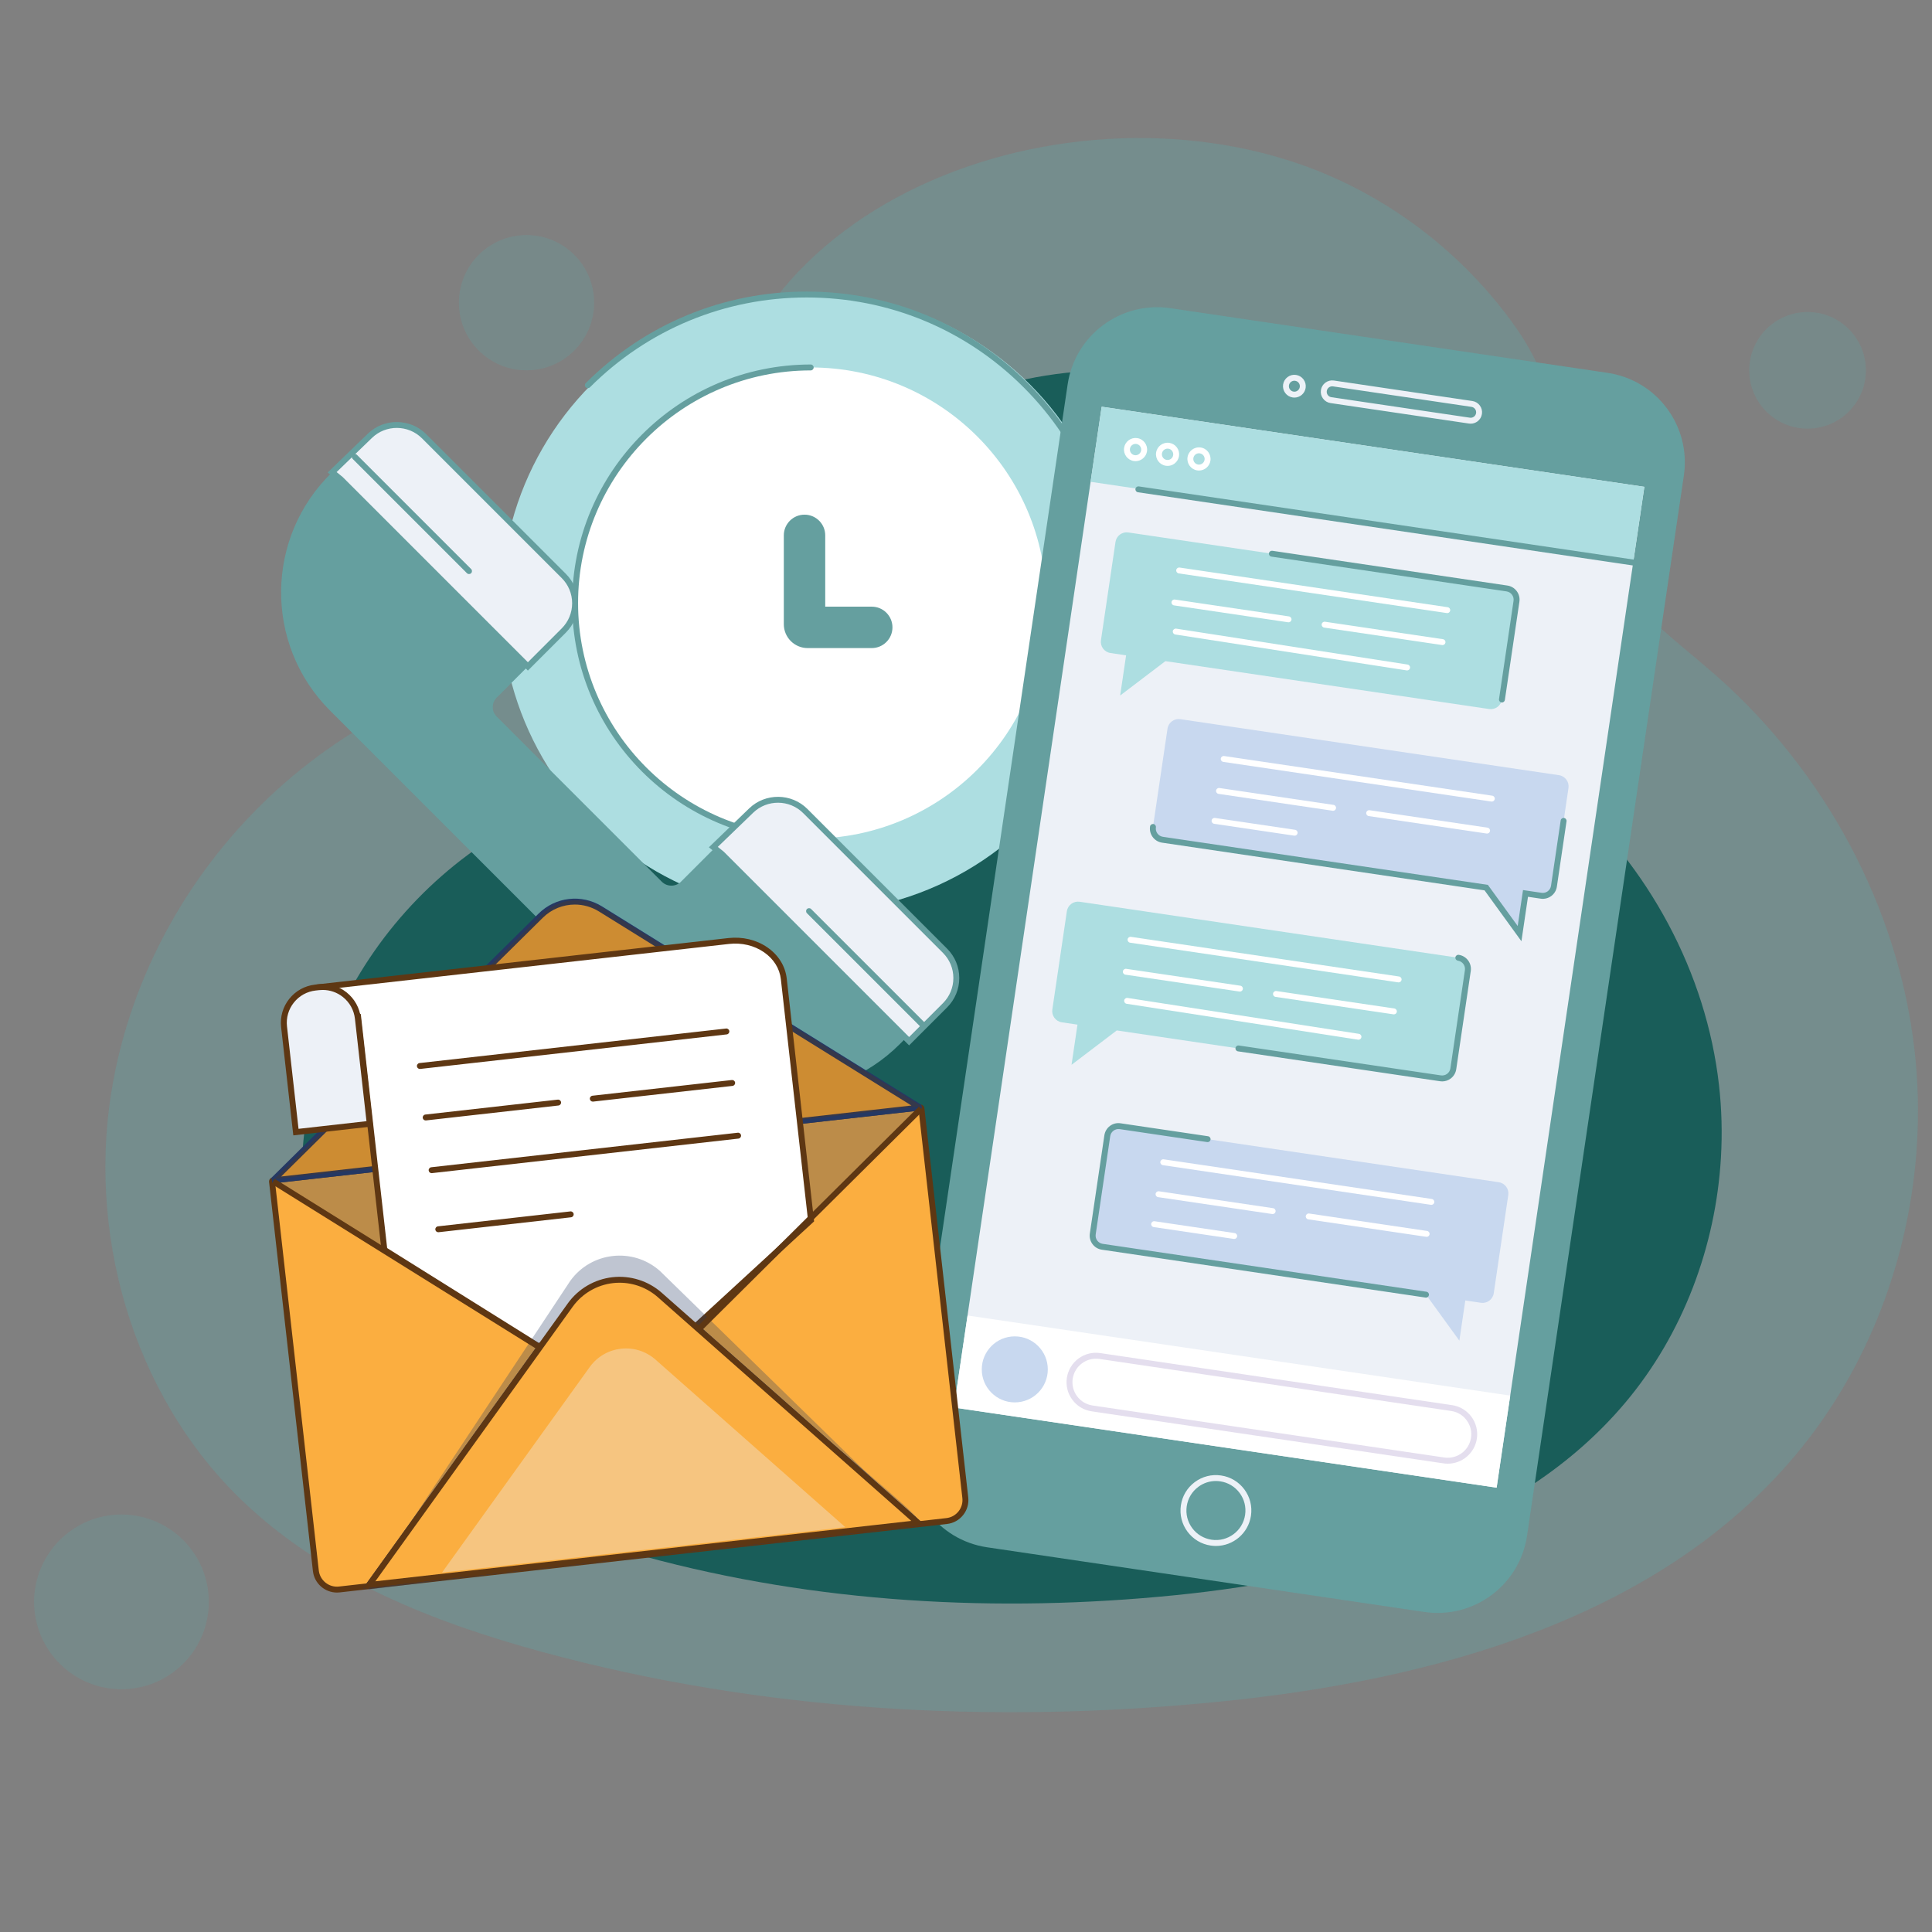 <svg xmlns="http://www.w3.org/2000/svg" xmlns:xlink="http://www.w3.org/1999/xlink" id="Layer_1" x="0px" y="0px" width="1000px" height="1000px" viewBox="0 0 1000 1000" xml:space="preserve">
<rect x="0" y="0" width="1000" height="1000" fill="#808080" stroke="none"/>
<g>
	<g opacity="0.41">
		<g>
			<path fill="#659F9F" d="M992.272,591.478c0.924-15.926,0.509-31.925-1.286-47.765c-8.431-74.428-46.615-144.614-102.818-194.134     c-20.051-17.668-42.864-33.495-55.912-56.816c-21.977-39.273-20.312-84.411-47.584-123.188     c-27.305-38.823-67.095-69.099-111.967-84.648C538.912,38.568,351.597,114.051,368.461,275.25     c0.062,0.579,0.127,1.419,0.199,2.484c2.242,33.484-24.039,61.636-57.487,62.43c-123.442,2.929-229.699,98.102-252.436,218.66     c-14.622,77.529,9.32,162.51,66.036,217.358c42.334,40.942,99.135,63.433,155.964,78.888     c113.944,30.986,233.847,37.482,351.333,25.635c109.976-11.092,225.978-42.708,297.102-127.316     C967.113,708.255,988.852,650.373,992.272,591.478z"></path>
		</g>
	</g>
	<g opacity="0.88">
		<g>
			<path fill="#0D5652" d="M890.759,599.071c0.723-12.473,0.399-25.006-1.006-37.415c-6.605-58.309-36.52-113.291-80.545-152.083     c-15.709-13.841-33.582-26.24-43.804-44.508c-17.215-30.767-15.91-66.126-37.274-96.504     c-21.392-30.413-52.563-54.13-87.716-66.312c-104.81-36.316-251.549,22.816-238.337,149.096c0.046,0.453,0.098,1.111,0.154,1.946     c1.757,26.231-18.831,48.286-45.033,48.906c-96.702,2.295-179.942,76.854-197.753,171.295     c-11.455,60.736,7.301,127.307,51.73,170.273c33.165,32.073,77.661,49.691,122.18,61.801     c89.262,24.275,183.195,29.363,275.229,20.08c86.152-8.687,177.029-33.453,232.745-99.737     C871.05,690.554,888.078,645.209,890.759,599.071z"></path>
		</g>
	</g>
	<path opacity="0.31" fill="#659F9F" d="M965.783,191.683c0,16.673-13.518,30.189-30.192,30.189   c-16.671,0-30.188-13.517-30.188-30.189c0-16.674,13.518-30.191,30.188-30.191C952.266,161.492,965.783,175.009,965.783,191.683z"></path>
	<circle opacity="0.31" fill="#659F9F" cx="272.526" cy="156.674" r="35.008"></circle>
	<circle opacity="0.31" fill="#659F9F" cx="62.87" cy="829.131" r="45.214"></circle>
</g>
<circle fill="#ADDEE1" cx="419.622" cy="312.137" r="160.247"></circle>
<path fill="#659F9F" d="M530.892,427.538c-0.393,0-0.785-0.149-1.084-0.449c-0.599-0.598-0.599-1.567,0-2.165  c29.979-29.978,46.489-69.834,46.489-112.229c0-42.395-16.511-82.251-46.489-112.229c-29.977-29.978-69.834-46.488-112.229-46.488  c-42.394,0-82.251,16.511-112.229,46.488c-0.598,0.598-1.567,0.598-2.165,0s-0.598-1.567,0-2.166  c30.555-30.556,71.182-47.385,114.394-47.385c43.212,0,83.839,16.829,114.395,47.385c30.557,30.555,47.385,71.182,47.385,114.395  c0,43.211-16.828,83.839-47.385,114.394C531.675,427.389,531.282,427.538,530.892,427.538z"></path>
<circle fill="#FFFFFF" cx="419.623" cy="312.137" r="121.943"></circle>
<path fill="#659F9F" d="M419.622,435.611c-68.084,0-123.473-55.391-123.473-123.474c0-68.084,55.389-123.475,123.473-123.475  c0.846,0,1.531,0.685,1.531,1.531c0,0.847-0.685,1.531-1.531,1.531c-66.394,0-120.411,54.016-120.411,120.413  c0,66.395,54.017,120.412,120.411,120.412c0.846,0,1.531,0.685,1.531,1.531S420.468,435.611,419.622,435.611z"></path>
<path fill="#659F9F" d="M451.215,335.442h-33.173c-6.805,0-12.342-5.537-12.342-12.342v-45.992c0-5.919,4.798-10.718,10.718-10.718  c5.92,0,10.718,4.798,10.718,10.718v36.898h24.079c5.92,0,10.717,4.798,10.717,10.717  C461.932,330.644,457.135,335.442,451.215,335.442z"></path>
<path fill="#659F9F" d="M170.831,367.798l172.623,172.623c33.768,33.768,88.514,33.768,122.281,0l20.639-20.638  c7.793-7.793,7.793-20.428,0-28.221l-70.44-70.44c-7.793-7.792-20.426-7.792-28.219,0l-35.22,35.22  c-2.756,2.756-7.222,2.756-9.979,0l-85.422-85.422c-2.718-2.718-2.718-7.127,0-9.846l34.731-34.731  c7.793-7.792,7.793-20.426,0-28.219l-72.347-72.348c-7.697-7.696-20.142-7.805-27.971-0.244l-19.6,18.928  C137.131,278.042,136.647,333.614,170.831,367.798z"></path>
<g>
	<path fill="#EDF1F7" d="M176.236,247.938l96.998,96.997l3.325-3.325l15.266-15.267c7.793-7.792,7.793-20.426,0-28.219   l-72.347-72.348c-7.697-7.696-20.142-7.805-27.971-0.244l-19.6,18.928L176.236,247.938z"></path>
	<path fill="#659F9F" d="M273.233,347.099l-98.021-98.021l-5.618-4.513l20.85-20.137c8.375-8.083,21.886-7.969,30.117,0.264   l72.347,72.348c8.378,8.376,8.378,22.008,0,30.384L273.233,347.099z M174.221,244.353l3.098,2.501l95.915,95.915l17.509-17.509   c3.479-3.479,5.396-8.107,5.396-13.028c0-4.919-1.917-9.547-5.396-13.026l-72.347-72.348c-7.06-7.062-18.646-7.161-25.825-0.225   L174.221,244.353z"></path>
</g>
<g>
	<path fill="#EDF1F7" d="M373.556,441.931l96.997,96.997l3.326-3.325l15.268-15.266c7.792-7.794,7.792-20.428,0-28.218   l-72.348-72.35c-7.696-7.696-20.14-7.806-27.969-0.244l-19.601,18.928L373.556,441.931z"></path>
	<path fill="#659F9F" d="M470.552,541.093l-98.021-98.021l-5.618-4.513l20.85-20.136c8.376-8.083,21.885-7.967,30.117,0.263   l72.348,72.349c4.059,4.058,6.292,9.453,6.292,15.192c0,5.739-2.234,11.133-6.292,15.191L470.552,541.093z M371.54,438.347   l3.098,2.502l95.914,95.914l17.511-17.509c3.479-3.481,5.395-8.107,5.395-13.026c0-4.923-1.915-9.549-5.395-13.026l-72.348-72.35   c-7.061-7.056-18.644-7.161-25.826-0.225L371.54,438.347z"></path>
</g>
<g>
	<line fill="#EDF1F7" x1="183.667" y1="236.5" x2="242.768" y2="295.602"></line>
	<path fill="#659F9F" d="M242.768,297.133c-0.392,0-0.783-0.149-1.083-0.449l-59.103-59.102c-0.598-0.598-0.598-1.567,0-2.166   c0.598-0.598,1.568-0.598,2.166,0l59.102,59.102c0.598,0.598,0.598,1.567,0,2.165C243.552,296.984,243.16,297.133,242.768,297.133z   "></path>
</g>
<g>
	<line fill="#EDF1F7" x1="418.759" y1="471.593" x2="477.863" y2="530.695"></line>
	<path fill="#659F9F" d="M477.863,532.226c-0.392,0-0.784-0.147-1.083-0.447l-59.104-59.102c-0.599-0.598-0.599-1.567,0-2.166   c0.598-0.598,1.567-0.598,2.166,0l59.103,59.102c0.598,0.599,0.598,1.568,0,2.166C478.646,532.078,478.254,532.226,477.863,532.226   z"></path>
</g>
<path fill="#659F9F" d="M737.217,834.346l-226.293-33.469c-25.587-3.785-43.262-27.596-39.478-53.186l81.16-548.696  c3.784-25.586,27.595-43.261,53.182-39.477l226.292,33.471c25.586,3.784,43.262,27.595,39.479,53.184l-81.16,548.696  C786.611,820.459,762.803,838.133,737.217,834.346z"></path>
<rect x="530.433" y="228.705" transform="matrix(0.989 0.146 -0.146 0.989 79.026 -93.115)" fill="#EDF1F7" width="284.012" height="523.789"></rect>
<rect x="565.878" y="231.311" transform="matrix(0.989 0.146 -0.146 0.989 44.338 -100.874)" fill="#ADDEE1" width="284.01" height="39.305"></rect>
<path fill="#EDF1F7" d="M629.371,800.184c-0.89,0-1.788-0.065-2.694-0.201c-4.845-0.714-9.121-3.274-12.04-7.206  c-2.92-3.936-4.133-8.769-3.414-13.616c0.715-4.844,3.276-9.121,7.21-12.039c3.932-2.919,8.775-4.142,13.611-3.412  c4.844,0.714,9.119,3.274,12.04,7.207c2.919,3.932,4.132,8.768,3.416,13.611C646.153,793.626,638.305,800.184,629.371,800.184z   M629.324,766.567c-3.253,0-6.408,1.038-9.067,3.012c-3.277,2.431-5.409,5.992-6.006,10.029c-0.598,4.037,0.413,8.065,2.845,11.34  c2.433,3.278,5.994,5.41,10.03,6.008c8.343,1.238,16.115-4.544,17.344-12.877c0.597-4.033-0.414-8.062-2.845-11.336  c-2.433-3.278-5.993-5.41-10.03-6.008C630.837,766.624,630.077,766.567,629.324,766.567z"></path>
<path fill="#EDF1F7" d="M669.97,205.794c-0.286,0-0.576-0.021-0.867-0.065c-1.559-0.23-2.933-1.054-3.871-2.317  c-0.939-1.265-1.329-2.82-1.1-4.378c0.23-1.558,1.055-2.933,2.319-3.871c1.262-0.94,2.81-1.337,4.376-1.097  c1.557,0.229,2.934,1.052,3.871,2.317c0.939,1.265,1.329,2.819,1.1,4.376v0.002C675.364,203.686,672.842,205.794,669.97,205.794z   M669.96,197.063c-0.604,0-1.191,0.193-1.685,0.559c-0.607,0.45-1.003,1.111-1.114,1.86c-0.11,0.749,0.076,1.495,0.528,2.104  c0.451,0.607,1.112,1.003,1.861,1.114c0.757,0.114,1.495-0.077,2.104-0.528c0.607-0.451,1.003-1.111,1.114-1.858l0,0  c0.11-0.75-0.078-1.499-0.529-2.105c-0.449-0.608-1.111-1.003-1.857-1.114C670.238,197.074,670.098,197.063,669.96,197.063z"></path>
<path fill="#EDF1F7" d="M761.23,219.292c-0.291,0-0.583-0.021-0.876-0.064l-71.679-10.601c-1.558-0.231-2.932-1.055-3.871-2.318  c-0.938-1.265-1.329-2.82-1.099-4.378c0.23-1.559,1.055-2.932,2.318-3.872c1.266-0.939,2.827-1.325,4.377-1.099l71.679,10.601  c1.56,0.23,2.932,1.054,3.871,2.319c0.939,1.265,1.331,2.818,1.098,4.376c-0.228,1.558-1.053,2.932-2.314,3.871  C763.706,218.891,762.485,219.292,761.23,219.292z M689.537,199.958c-1.381,0-2.594,1.014-2.802,2.421  c-0.11,0.749,0.076,1.495,0.528,2.104c0.451,0.607,1.112,1.003,1.861,1.114l71.679,10.601c1.544,0.235,2.991-0.841,3.219-2.389  c0.107-0.748-0.077-1.495-0.53-2.102c-0.451-0.608-1.111-1.005-1.86-1.116l-71.679-10.602  C689.814,199.969,689.676,199.958,689.537,199.958z"></path>
<path fill="#C8D8EF" d="M775.756,611.915l-195.988-28.987c-3.191-0.474-6.161,1.732-6.633,4.925l-7.522,50.846  c-0.47,3.191,1.733,6.161,4.925,6.63l167.562,24.785l17.261,23.81l3.077-20.801l8.089,1.196c3.191,0.473,6.16-1.732,6.633-4.923  l7.521-50.848C781.152,615.358,778.945,612.388,775.756,611.915z"></path>
<path fill="#659F9F" d="M738.1,671.645c-0.075,0-0.149-0.005-0.227-0.018l-167.561-24.786c-1.947-0.284-3.666-1.312-4.841-2.894  c-1.173-1.582-1.66-3.525-1.372-5.477l7.52-50.843c0.596-4.023,4.34-6.848,8.372-6.214l45.292,6.701  c0.836,0.122,1.414,0.9,1.29,1.736s-0.909,1.416-1.739,1.289l-45.291-6.7c-2.354-0.33-4.546,1.286-4.895,3.636l-7.521,50.844  c-0.169,1.14,0.116,2.275,0.803,3.2c0.687,0.924,1.69,1.524,2.829,1.691l167.563,24.789c0.836,0.122,1.414,0.899,1.291,1.737  C739.5,671.098,738.848,671.645,738.1,671.645z"></path>
<path fill="#C8D8EF" d="M806.917,401.232l-195.989-28.99c-3.189-0.471-6.159,1.733-6.63,4.924l-7.521,50.847  c-0.473,3.19,1.732,6.161,4.922,6.633l167.563,24.783l17.261,23.81l3.077-20.802l8.09,1.196c3.19,0.472,6.16-1.732,6.633-4.922  l7.518-50.847C812.313,404.674,810.112,401.705,806.917,401.232z"></path>
<path fill="#659F9F" d="M787.486,487.179L768.4,460.85l-166.926-24.689c-4.021-0.595-6.808-4.351-6.212-8.372  c0.124-0.837,0.9-1.392,1.737-1.29c0.836,0.124,1.415,0.903,1.291,1.739c-0.168,1.138,0.118,2.274,0.803,3.198  c0.686,0.926,1.689,1.526,2.83,1.696l168.199,24.877l15.437,21.292l2.752-18.602l9.602,1.42c1.134,0.166,2.276-0.116,3.196-0.802  c0.928-0.687,1.528-1.691,1.696-2.83l5.003-33.825c0.123-0.836,0.9-1.405,1.741-1.29c0.833,0.124,1.411,0.901,1.288,1.738  l-5.002,33.825c-0.288,1.947-1.316,3.666-2.898,4.84c-1.583,1.174-3.531,1.662-5.473,1.373l-6.577-0.972L787.486,487.179z"></path>
<path fill="#ADDEE1" d="M558.842,466.746l195.988,28.988c3.189,0.473,5.395,3.442,4.923,6.633l-7.52,50.848  c-0.473,3.189-3.443,5.394-6.633,4.923l-167.563-24.783l-23.414,17.791l3.076-20.8l-8.089-1.196c-3.19-0.472-5.396-3.44-4.924-6.633  l7.521-50.846C552.682,468.479,555.65,466.273,558.842,466.746z"></path>
<path fill="#659F9F" d="M746.472,559.732c-0.364,0-0.729-0.026-1.097-0.083l-104.598-15.47c-0.836-0.123-1.413-0.9-1.289-1.737  c0.122-0.836,0.896-1.421,1.739-1.29l104.597,15.471c1.14,0.161,2.274-0.117,3.2-0.805c0.924-0.686,1.524-1.689,1.693-2.83  l7.521-50.846c0.348-2.351-1.283-4.546-3.633-4.896c-0.836-0.122-1.414-0.899-1.29-1.737c0.124-0.834,0.899-1.406,1.738-1.29  c4.021,0.596,6.808,4.349,6.215,8.372l-7.521,50.847c-0.289,1.946-1.319,3.665-2.9,4.841  C749.563,559.23,748.041,559.732,746.472,559.732z"></path>
<rect x="495.639" y="701.744" transform="matrix(0.989 0.146 -0.146 0.989 113.073 -85.492)" fill="#FFFFFF" width="284.012" height="48.192"></rect>
<circle fill="#C8D8EF" cx="525.253" cy="708.789" r="17.089"></circle>
<path opacity="0.33" fill="#AF9CCB" d="M749.361,757.603c-0.738,0-1.486-0.054-2.237-0.167l-182.078-26.934  c-4.024-0.592-7.579-2.721-10.005-5.988c-2.426-3.27-3.434-7.289-2.839-11.313c1.23-8.308,9.001-14.094,17.303-12.841  l182.079,26.932c8.31,1.227,14.071,8.986,12.846,17.3C763.311,752.15,756.787,757.603,749.361,757.603z M747.572,754.408  c6.643,0.967,12.844-3.628,13.825-10.266c0.476-3.219-0.329-6.428-2.269-9.037c-1.938-2.611-4.776-4.313-7.993-4.785  l-182.079-26.936c-6.646-0.969-12.84,3.622-13.824,10.263c-0.476,3.218,0.328,6.428,2.268,9.041c1.938,2.61,4.776,4.312,7.995,4.785  L747.572,754.408z"></path>
<path fill="#FFFFFF" d="M587.761,238.692c-0.29,0-0.586-0.021-0.881-0.064c-3.271-0.483-5.538-3.537-5.055-6.808  c0.235-1.585,1.072-2.983,2.359-3.937c1.287-0.957,2.868-1.356,4.45-1.117c3.271,0.482,5.537,3.536,5.055,6.807l0,0  C593.248,236.548,590.681,238.692,587.761,238.692z M587.75,229.763c-0.625,0-1.23,0.199-1.74,0.578  c-0.629,0.467-1.039,1.152-1.154,1.928c-0.115,0.775,0.079,1.547,0.547,2.178c0.467,0.629,1.15,1.037,1.926,1.152  c1.586,0.239,3.093-0.872,3.331-2.474l0,0c0.114-0.774-0.079-1.547-0.547-2.177c-0.466-0.629-1.15-1.038-1.925-1.153  C588.042,229.775,587.896,229.763,587.75,229.763z"></path>
<path fill="#FFFFFF" d="M604.343,241.144c-0.297,0-0.595-0.021-0.891-0.066c-3.271-0.482-5.538-3.536-5.055-6.807  c0.484-3.269,3.541-5.525,6.81-5.054c1.583,0.235,2.981,1.071,3.938,2.358c0.953,1.286,1.35,2.866,1.114,4.451  c-0.234,1.583-1.071,2.981-2.356,3.937C606.857,240.738,605.619,241.144,604.343,241.144z M604.327,232.215  c-1.429,0-2.685,1.048-2.899,2.505c-0.115,0.774,0.079,1.547,0.547,2.177c0.467,0.629,1.15,1.037,1.925,1.153  c0.774,0.116,1.549-0.078,2.178-0.545c0.629-0.467,1.037-1.15,1.152-1.926l0,0c0.115-0.776-0.079-1.549-0.546-2.178  c-0.466-0.63-1.148-1.038-1.926-1.153C604.615,232.226,604.469,232.215,604.327,232.215z"></path>
<path fill="#FFFFFF" d="M620.59,243.549c-0.29,0-0.585-0.021-0.881-0.064c-3.271-0.486-5.537-3.541-5.053-6.81  s3.54-5.527,6.808-5.054c3.271,0.486,5.537,3.54,5.055,6.809C626.079,241.405,623.512,243.549,620.59,243.549z M620.581,234.617  c-0.624,0-1.23,0.201-1.742,0.58c-0.63,0.467-1.037,1.15-1.152,1.926c-0.115,0.774,0.079,1.547,0.546,2.177  c0.466,0.629,1.151,1.04,1.926,1.154c1.594,0.225,3.093-0.874,3.33-2.474c0.236-1.599-0.873-3.093-2.473-3.331  C620.871,234.629,620.726,234.617,620.581,234.617z"></path>
<path fill="#659F9F" d="M849.296,293.277c-0.075,0-0.149-0.006-0.225-0.017l-260.07-38.466c-0.835-0.125-1.414-0.902-1.289-1.739  c0.123-0.836,0.897-1.412,1.738-1.29l260.069,38.466c0.834,0.124,1.412,0.901,1.289,1.739  C850.697,292.73,850.043,293.277,849.296,293.277z"></path>
<path fill="#FFFFFF" d="M740.877,623.63c-0.075,0-0.149-0.006-0.227-0.019l-138.762-20.523c-0.836-0.121-1.415-0.899-1.289-1.736  c0.121-0.839,0.887-1.434,1.738-1.29L741.1,620.585c0.835,0.123,1.414,0.9,1.29,1.738  C742.277,623.082,741.623,623.63,740.877,623.63z"></path>
<path fill="#FFFFFF" d="M658.726,628.394c-0.075,0-0.149-0.006-0.226-0.018l-59.062-8.736c-0.835-0.121-1.413-0.899-1.289-1.737  c0.123-0.834,0.887-1.42,1.739-1.289l59.06,8.736c0.836,0.123,1.415,0.899,1.291,1.737  C660.127,627.847,659.474,628.394,658.726,628.394z"></path>
<path fill="#FFFFFF" d="M638.826,641.285c-0.075,0-0.149-0.006-0.227-0.018l-41.451-6.131c-0.836-0.123-1.413-0.899-1.291-1.738  c0.126-0.833,0.913-1.42,1.74-1.288l41.451,6.131c0.835,0.122,1.414,0.901,1.29,1.736  C640.227,640.738,639.571,641.285,638.826,641.285z"></path>
<path fill="#FFFFFF" d="M738.428,640.183c-0.074,0-0.149-0.007-0.225-0.019l-61.037-9.025c-0.835-0.122-1.414-0.899-1.29-1.737  c0.122-0.834,0.891-1.424,1.739-1.288l61.036,9.024c0.836,0.123,1.415,0.9,1.29,1.737  C739.83,639.636,739.176,640.183,738.428,640.183z"></path>
<g>
	<path fill="#FFFFFF" d="M723.934,508.479c-0.075,0-0.149-0.007-0.226-0.019l-138.763-20.523c-0.836-0.123-1.415-0.899-1.291-1.737   c0.122-0.837,0.891-1.43,1.739-1.289l138.763,20.523c0.836,0.123,1.415,0.9,1.291,1.738   C725.335,507.933,724.681,508.479,723.934,508.479z"></path>
	<path fill="#FFFFFF" d="M641.783,513.242c-0.075,0-0.149-0.005-0.227-0.018l-59.059-8.734c-0.836-0.123-1.415-0.9-1.291-1.738   c0.124-0.834,0.903-1.408,1.739-1.288l59.06,8.734c0.836,0.122,1.415,0.9,1.291,1.738   C643.184,512.695,642.531,513.242,641.783,513.242z"></path>
	<path fill="#FFFFFF" d="M703.149,538.156c-0.076,0-0.155-0.006-0.234-0.019l-119.758-18.579c-0.836-0.128-1.408-0.912-1.278-1.746   c0.129-0.835,0.915-1.406,1.747-1.28l119.758,18.579c0.836,0.129,1.408,0.913,1.278,1.747   C704.544,537.615,703.893,538.156,703.149,538.156z"></path>
	<path fill="#FFFFFF" d="M721.484,525.034c-0.074,0-0.149-0.006-0.226-0.018l-61.036-9.029c-0.836-0.122-1.415-0.899-1.291-1.736   c0.123-0.835,0.895-1.42,1.739-1.29l61.037,9.029c0.836,0.123,1.415,0.899,1.289,1.737   C722.886,524.486,722.231,525.034,721.484,525.034z"></path>
</g>
<path fill="#ADDEE1" d="M584.011,275.602l195.986,28.989c3.194,0.473,5.398,3.442,4.925,6.633l-7.52,50.845  c-0.473,3.192-3.443,5.396-6.633,4.924l-167.562-24.785l-23.416,17.793l3.077-20.8l-8.088-1.198  c-3.191-0.471-5.396-3.44-4.923-6.631l7.52-50.847C577.851,277.335,580.819,275.131,584.011,275.602z"></path>
<path fill="#659F9F" d="M777.402,363.601c-0.073,0-0.15-0.006-0.225-0.017c-0.835-0.124-1.415-0.902-1.288-1.74L783.406,311  c0.17-1.138-0.113-2.274-0.801-3.198c-0.688-0.926-1.693-1.527-2.83-1.695L658.09,288.108c-0.836-0.124-1.414-0.902-1.29-1.739  c0.124-0.836,0.914-1.394,1.738-1.291l121.687,17.998c1.947,0.289,3.666,1.318,4.838,2.899c1.176,1.58,1.663,3.524,1.377,5.472  l-7.523,50.845C778.805,363.053,778.148,363.601,777.402,363.601z"></path>
<g>
	<path fill="#FFFFFF" d="M749.104,317.337c-0.075,0-0.149-0.006-0.227-0.017l-138.763-20.525c-0.836-0.124-1.415-0.902-1.291-1.739   c0.123-0.836,0.887-1.406,1.739-1.291l138.764,20.525c0.835,0.125,1.414,0.902,1.29,1.739   C750.504,316.789,749.851,317.337,749.104,317.337z"></path>
	<path fill="#FFFFFF" d="M666.952,322.101c-0.075,0-0.149-0.006-0.226-0.017l-59.06-8.735c-0.836-0.124-1.415-0.901-1.291-1.739   c0.123-0.835,0.899-1.413,1.739-1.29l59.06,8.734c0.836,0.125,1.415,0.902,1.291,1.74   C668.354,321.553,667.7,322.101,666.952,322.101z"></path>
	<path fill="#FFFFFF" d="M728.319,347.012c-0.077,0-0.156-0.006-0.235-0.018l-119.758-18.58c-0.836-0.13-1.408-0.912-1.278-1.748   c0.13-0.834,0.922-1.395,1.747-1.279l119.758,18.58c0.836,0.131,1.408,0.913,1.278,1.749   C729.713,346.473,729.063,347.012,728.319,347.012z"></path>
	<path fill="#FFFFFF" d="M746.653,333.889c-0.074,0-0.149-0.006-0.225-0.017l-61.037-9.028c-0.836-0.125-1.415-0.901-1.291-1.739   c0.123-0.836,0.89-1.412,1.739-1.29l61.037,9.028c0.836,0.125,1.415,0.902,1.289,1.739   C748.056,333.341,747.401,333.889,746.653,333.889z"></path>
</g>
<path fill="#FFFFFF" d="M772.162,414.894c-0.074,0-0.149-0.006-0.227-0.016l-138.762-20.525c-0.836-0.125-1.415-0.901-1.291-1.739  c0.122-0.836,0.887-1.413,1.739-1.29l138.762,20.525c0.837,0.124,1.417,0.901,1.292,1.739  C773.562,414.347,772.91,414.894,772.162,414.894z"></path>
<path fill="#FFFFFF" d="M690.012,419.658c-0.075,0-0.149-0.006-0.227-0.017l-59.06-8.736c-0.835-0.125-1.414-0.901-1.29-1.739  c0.122-0.836,0.908-1.418,1.739-1.29l59.06,8.736c0.836,0.124,1.414,0.902,1.291,1.739  C691.412,419.111,690.76,419.658,690.012,419.658z"></path>
<path fill="#FFFFFF" d="M670.11,432.548c-0.075,0-0.149-0.004-0.226-0.017l-41.451-6.13c-0.836-0.125-1.415-0.902-1.29-1.739  c0.124-0.834,0.902-1.417,1.738-1.29l41.451,6.13c0.836,0.124,1.415,0.902,1.291,1.739  C671.512,432.001,670.856,432.548,670.11,432.548z"></path>
<path fill="#FFFFFF" d="M769.714,431.447c-0.075,0-0.15-0.006-0.225-0.017l-61.038-9.028c-0.836-0.124-1.415-0.902-1.291-1.739  c0.123-0.836,0.89-1.419,1.739-1.291l61.038,9.028c0.835,0.124,1.412,0.901,1.289,1.739  C771.116,430.899,770.46,431.447,769.714,431.447z"></path>
<g>
	<path fill="#FBAE40" d="M490.001,787.288l-314.352,35.416c-6.04,0.682-11.485-3.66-12.166-9.701l-22.69-201.379   c-0.036-0.321,0.193-0.608,0.511-0.645l334.992-37.742c0.318-0.036,0.606,0.194,0.642,0.512l22.698,201.458   C500.313,781.202,495.999,786.612,490.001,787.288z"></path>
	<path fill="#5E3713" d="M174.409,824.307c-6.289,0-11.727-4.739-12.448-11.133l-22.689-201.38   c-0.128-1.158,0.705-2.205,1.861-2.336l334.992-37.743c1.174-0.131,2.204,0.703,2.334,1.86l22.699,201.461   c0.372,3.305-0.565,6.559-2.64,9.16c-2.074,2.601-5.04,4.241-8.346,4.614l-314.353,35.419   C175.345,824.283,174.874,824.307,174.409,824.307z M142.422,612.395l22.583,200.438c0.583,5.188,5.26,8.956,10.472,8.352   l314.352-35.419l0.172,1.522l-0.172-1.522c2.494-0.281,4.73-1.516,6.295-3.477c1.565-1.962,2.272-4.417,1.991-6.912l-22.59-200.513   L142.422,612.395z"></path>
</g>
<path opacity="0.29" fill="#253863" d="M475.27,787.288l-284.248,35.416c-6.04,0.682,88.082-120.045,87.402-126.083l-137.63-84.997  c-0.036-0.321,0.193-0.608,0.511-0.645l334.992-37.742c0.318-0.036,0.606,0.194,0.642,0.512L362.34,687.165  C363.016,693.161,481.267,786.612,475.27,787.288z"></path>
<g>
	<path fill="#FBAE40" d="M141.305,610.979l138.53-137.001c8.26-8.191,21.059-9.653,30.953-3.534l164.658,102.263   c0.28,0.174,0.183,0.607-0.145,0.644l-334.571,37.694"></path>
	<path fill="#253863" d="M140.901,612.568l-0.254-2.256l-0.419-0.422l0.333-0.328l-0.004-0.038l0.048-0.007L278.758,472.89   c8.794-8.72,22.298-10.263,32.834-3.747l164.66,102.265c0.677,0.419,1.015,1.227,0.843,2.004c-0.174,0.779-0.822,1.366-1.615,1.46   L140.901,612.568z M297.54,468.195c-6.062,0-12.059,2.341-16.626,6.872L145.52,608.964l326.224-36.751L309.98,471.746   C306.123,469.36,301.814,468.195,297.54,468.195z"></path>
</g>
<path opacity="0.29" fill="#5E3713" d="M142,610.271l138.53-137.001c8.26-8.191,21.059-9.653,30.953-3.533L476.139,572  c0.28,0.174,0.184,0.607-0.145,0.644l-334.571,37.694"></path>
<g>
	<path fill="#F7A9B4" d="M295.153,675.506L191.021,820.388l284.248-32.026l-133.761-118.08   C327.555,657.963,306.016,660.392,295.153,675.506z"></path>
	<path fill="#253863" d="M187.764,822.294L293.909,674.61l1.244,0.896l-1.244-0.896c5.431-7.554,13.847-12.484,23.092-13.524   c9.245-1.041,18.545,1.893,25.521,8.046l136.347,120.366L187.764,822.294z M320.68,663.94c-1.109,0-2.222,0.061-3.335,0.187   c-8.387,0.944-16.022,5.419-20.947,12.271l-102.12,142.081l277.393-31.254L340.495,671.43   C335.009,666.585,327.932,663.94,320.68,663.94z"></path>
</g>
<g>
	<path fill="#FFFFFF" d="M158.217,511.729l218.949-24.668c14.353-1.618,27.125,7.171,28.527,19.63l14.073,124.898l-60.887,55.963   l-80.456,9.068l-79.473-49.707l-13.633-121.009L158.217,511.729z"></path>
	<path fill="#5E3713" d="M278.064,698.203l-80.553-50.384l-13.626-120.935l-20.849-17.239l213.958-24.106   c7.309-0.819,14.468,0.879,20.16,4.796c5.759,3.962,9.333,9.71,10.063,16.185l14.158,125.672l-61.828,56.827L278.064,698.203z    M200.389,646.008l78.393,49.031l79.429-8.95l59.947-55.101l-13.984-124.127c-0.628-5.577-3.737-10.55-8.755-14.001   c-5.083-3.499-11.502-5.012-18.08-4.276l-213.979,24.109l23.388,12.231L200.389,646.008z"></path>
</g>
<path opacity="0.29" fill="#253863" d="M295.153,663.003L191.021,820.388l284.248-32.026L341.508,657.78  C327.555,645.463,306.016,647.889,295.153,663.003z"></path>
<g>
	<path fill="#FBAE40" d="M295.153,675.506L191.021,820.388l284.248-32.026l-133.761-118.08   C327.555,657.963,306.016,660.392,295.153,675.506z"></path>
	<path fill="#5E3713" d="M187.764,822.294L293.909,674.61l1.244,0.896l-1.244-0.896c5.431-7.554,13.847-12.484,23.092-13.524   c9.245-1.041,18.545,1.893,25.521,8.046l136.347,120.366L187.764,822.294z M320.68,663.94c-1.109,0-2.222,0.061-3.335,0.187   c-8.387,0.944-16.022,5.419-20.947,12.271l-102.12,142.081l277.393-31.254L340.495,671.43   C335.009,666.585,327.932,663.94,320.68,663.94z"></path>
</g>
<path opacity="0.35" fill="#EDF1F7" d="M305.245,707.569L228.77,813.972l208.752-23.52l-98.234-86.717  C329.04,694.689,313.221,696.471,305.245,707.569z"></path>
<g>
	<line fill="#F7A9B4" x1="141.429" y1="611.256" x2="278.423" y2="696.621"></line>
	
		<rect x="129.219" y="652.406" transform="matrix(0.849 0.529 -0.529 0.849 377.6 -12.087)" fill="#5E3713" width="161.414" height="3.065"></rect>
</g>
<g>
	<line fill="#F7A9B4" x1="476.905" y1="573.456" x2="362.34" y2="687.165"></line>
	
		<rect x="418.093" y="549.603" transform="matrix(0.705 0.71 -0.71 0.705 571.114 -111.596)" fill="#5E3713" width="3.06" height="161.416"></rect>
</g>
<g>
	<path fill="#EDF1F7" d="M191.38,581.67l-38.211,4.307l-6.143-54.519c-1.134-10.072,6.111-19.156,16.183-20.291l1.737-0.197   c10.072-1.132,19.157,6.113,20.292,16.185L191.38,581.67z"></path>
	<path fill="#5E3713" d="M151.817,587.669l-6.313-56.041c-0.594-5.278,0.901-10.47,4.213-14.623   c3.31-4.151,8.042-6.765,13.318-7.359l1.739-0.193c5.283-0.581,10.47,0.899,14.622,4.212c4.152,3.312,6.768,8.041,7.363,13.319   l6.313,56.036L151.817,587.669z M167.036,512.389c-0.637,0-1.277,0.035-1.918,0.107l-1.739,0.194   c-4.463,0.502-8.465,2.712-11.266,6.227c-2.801,3.509-4.067,7.905-3.563,12.371l5.969,52.996l35.169-3.962l-5.972-52.998   c-0.502-4.464-2.714-8.465-6.228-11.268C174.48,513.659,170.826,512.389,167.036,512.389z"></path>
</g>
<path fill="#5E3713" d="M217.325,553.287c-0.769,0-1.433-0.576-1.521-1.359c-0.095-0.841,0.51-1.598,1.35-1.692l158.639-17.874  c0.851-0.103,1.598,0.509,1.694,1.353c0.094,0.839-0.51,1.596-1.351,1.691L217.499,553.28  C217.44,553.285,217.382,553.287,217.325,553.287z"></path>
<path fill="#5E3713" d="M223.402,607.217c-0.769,0-1.433-0.576-1.521-1.359c-0.094-0.841,0.51-1.598,1.35-1.692l158.638-17.871  c0.834-0.103,1.598,0.509,1.694,1.352c0.094,0.841-0.51,1.598-1.35,1.692L223.575,607.21  C223.517,607.215,223.458,607.217,223.402,607.217z"></path>
<path fill="#5E3713" d="M220.328,579.941c-0.769,0-1.433-0.577-1.521-1.359c-0.094-0.841,0.51-1.598,1.35-1.693l68.553-7.725  c0.836-0.087,1.6,0.512,1.694,1.353c0.094,0.84-0.51,1.597-1.351,1.692l-68.552,7.724  C220.442,579.939,220.384,579.941,220.328,579.941z"></path>
<path fill="#5E3713" d="M306.829,570.193c-0.768,0-1.432-0.578-1.52-1.36c-0.095-0.841,0.51-1.597,1.35-1.693l72.137-8.124  c0.845-0.082,1.599,0.508,1.694,1.351c0.095,0.84-0.509,1.597-1.351,1.693l-72.137,8.125  C306.945,570.19,306.886,570.193,306.829,570.193z"></path>
<path fill="#5E3713" d="M226.847,637.802c-0.769,0-1.433-0.577-1.521-1.361c-0.094-0.84,0.51-1.597,1.35-1.692l68.554-7.725  c0.833-0.084,1.599,0.512,1.694,1.353c0.095,0.84-0.509,1.597-1.35,1.692l-68.553,7.725  C226.961,637.799,226.903,637.802,226.847,637.802z"></path>
</svg>
